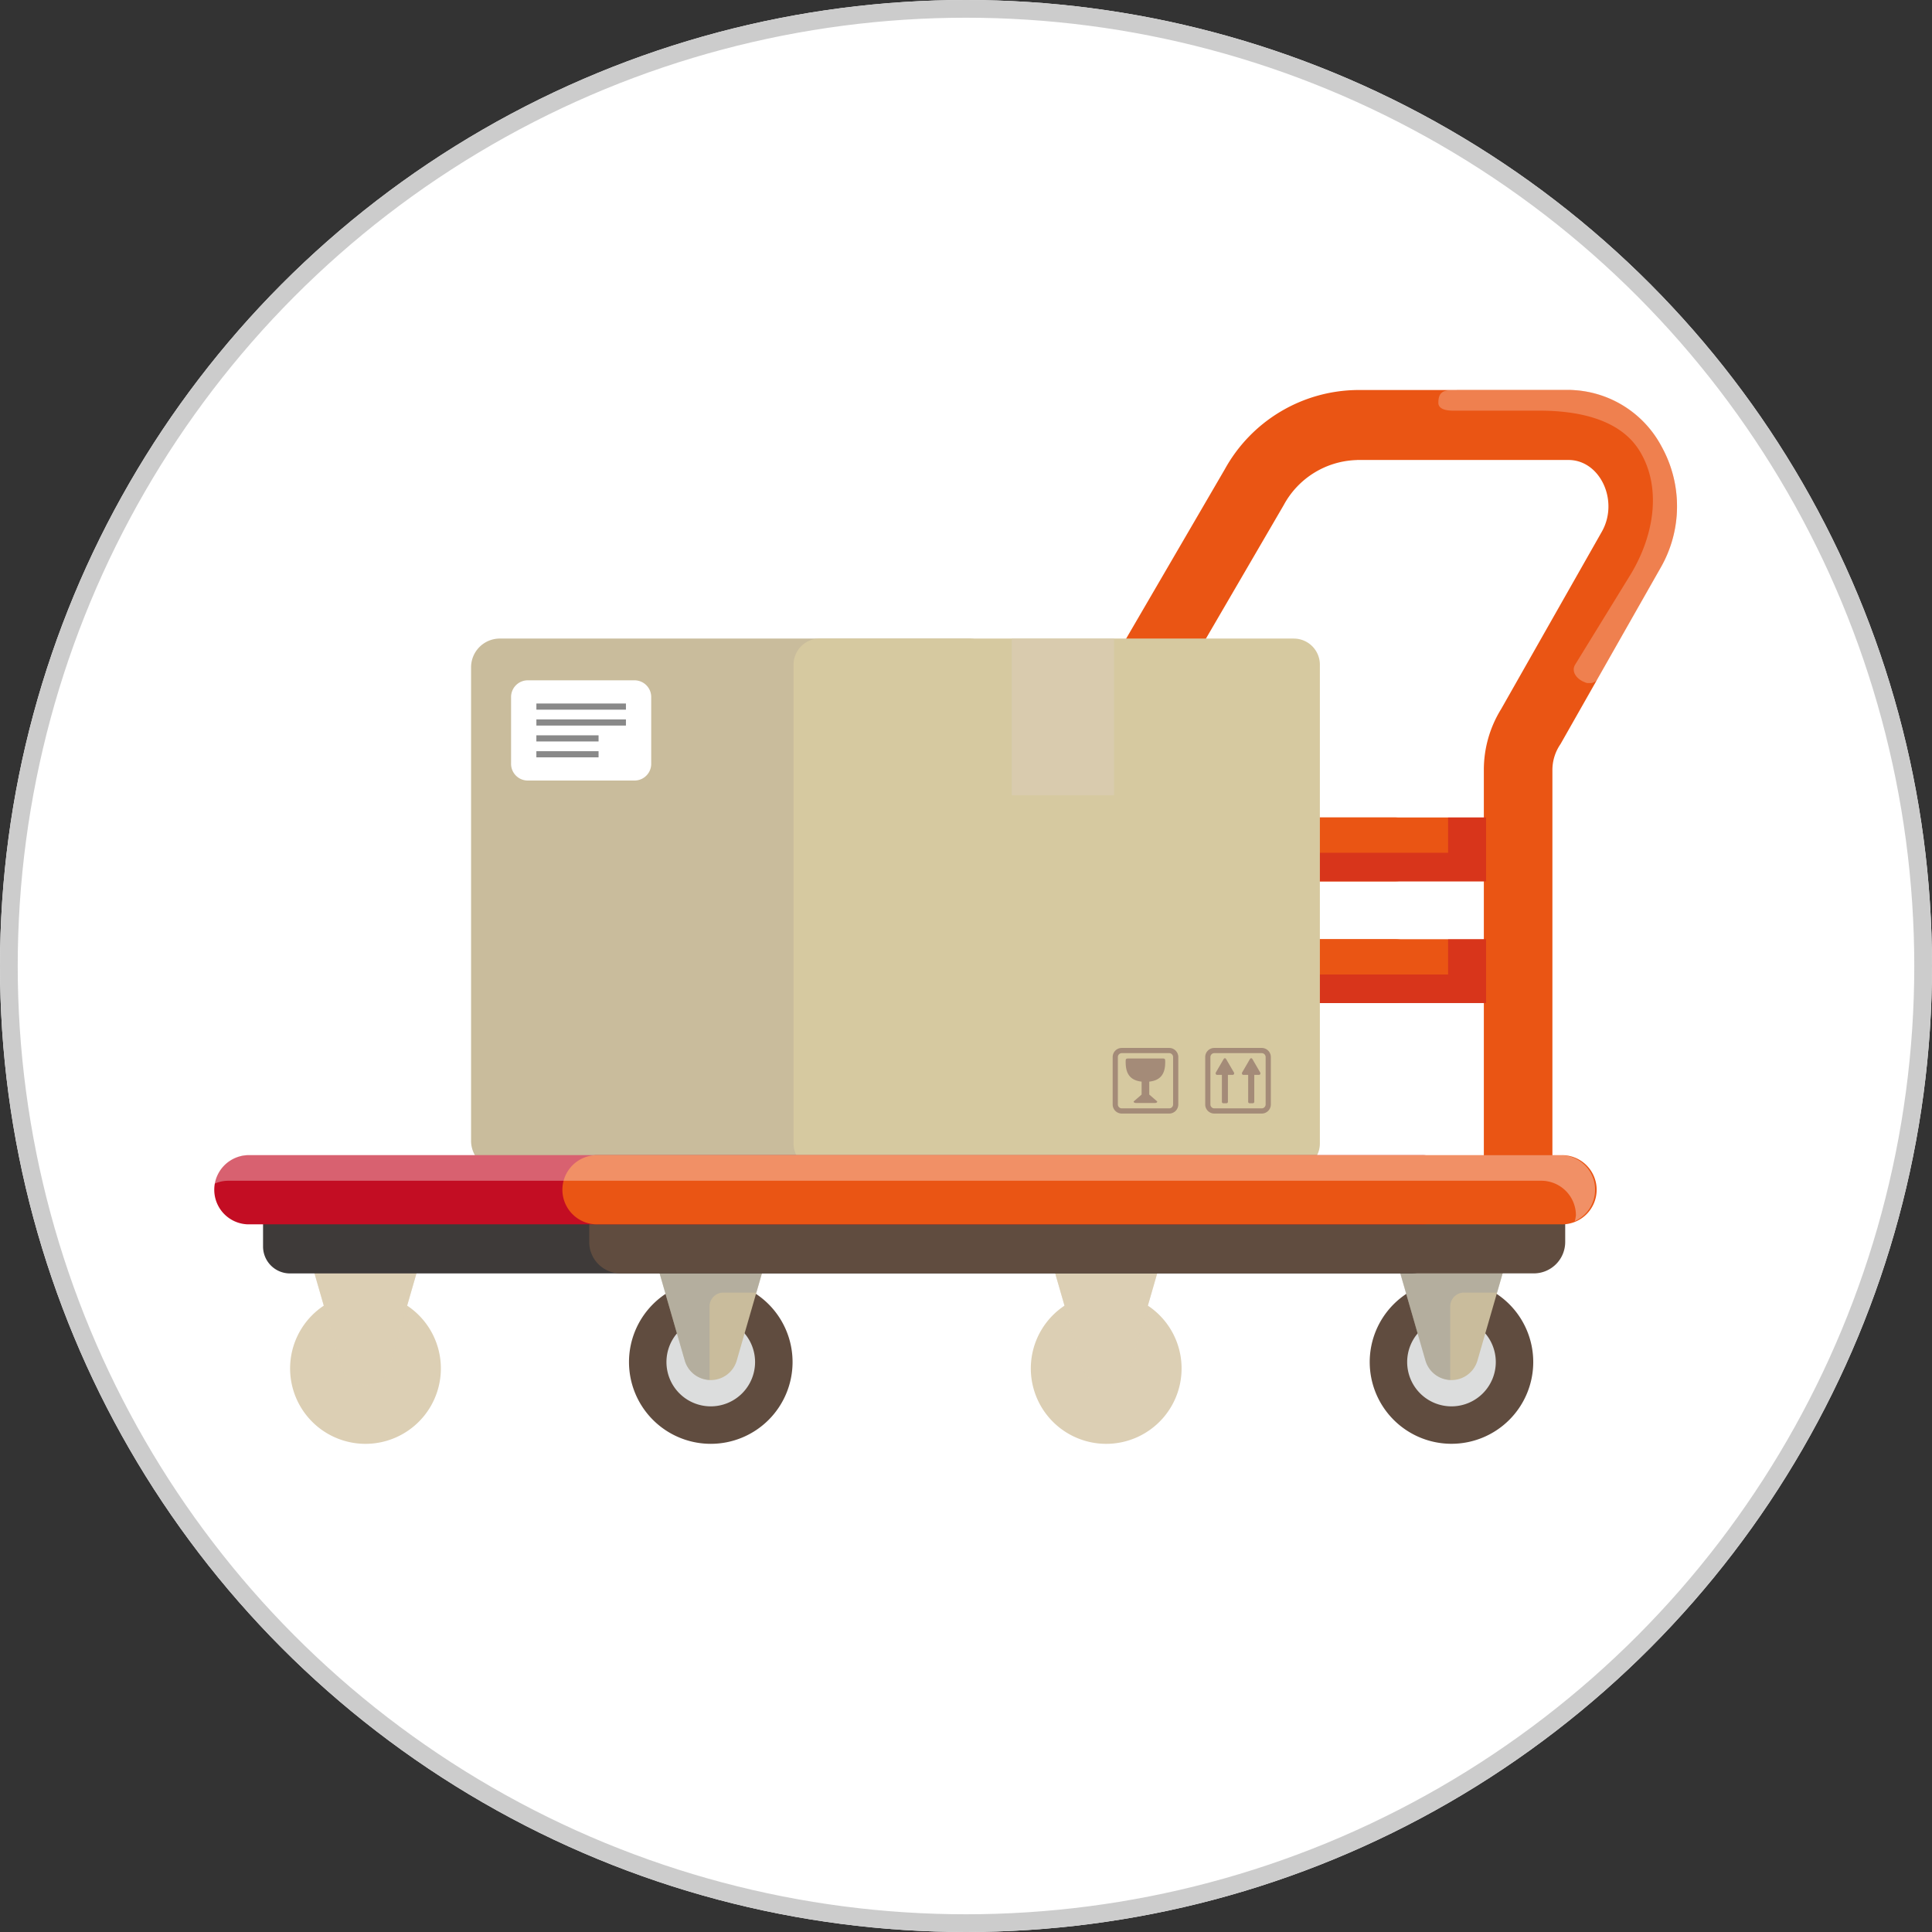 <svg xmlns="http://www.w3.org/2000/svg" xmlns:xlink="http://www.w3.org/1999/xlink" width="109" height="109" viewBox="0 0 109 109">
  <rect x="0" y="0" width="109" height="109" fill="#333333" stroke="none"/>
  <defs>
    <clipPath id="clip-path">
      <rect id="長方形_1369" data-name="長方形 1369" width="82.614" height="59.457" fill="none"/>
    </clipPath>
    <clipPath id="clip-path-2">
      <rect id="長方形_1368" data-name="長方形 1368" width="82.614" height="59.457" transform="translate(0 0)" fill="none"/>
    </clipPath>
    <clipPath id="clip-path-3">
      <rect id="長方形_1353" data-name="長方形 1353" width="6.06" height="8.438" transform="translate(5.589 47.705)" fill="none"/>
    </clipPath>
    <clipPath id="clip-path-4">
      <rect id="長方形_1354" data-name="長方形 1354" width="20.747" height="3.605" transform="translate(51.096 30.989)" fill="none"/>
    </clipPath>
    <clipPath id="clip-path-5">
      <rect id="長方形_1355" data-name="長方形 1355" width="20.746" height="3.605" transform="translate(51.096 24.121)" fill="none"/>
    </clipPath>
    <clipPath id="clip-path-6">
      <rect id="長方形_1357" data-name="長方形 1357" width="5.774" height="8.843" transform="translate(45.081 14.026)" fill="none"/>
    </clipPath>
    <clipPath id="clip-path-7">
      <rect id="長方形_1358" data-name="長方形 1358" width="8.923" height="3.702" transform="translate(50.775 37.123)" fill="none"/>
    </clipPath>
    <clipPath id="clip-path-8">
      <rect id="長方形_1363" data-name="長方形 1363" width="6.574" height="9.142" transform="translate(66.604 46.709)" fill="none"/>
    </clipPath>
    <clipPath id="clip-path-9">
      <rect id="長方形_1364" data-name="長方形 1364" width="6.06" height="8.438" transform="translate(47.379 47.705)" fill="none"/>
    </clipPath>
    <clipPath id="clip-path-10">
      <rect id="長方形_1365" data-name="長方形 1365" width="6.574" height="9.142" transform="translate(24.814 46.709)" fill="none"/>
    </clipPath>
    <clipPath id="clip-path-11">
      <rect id="長方形_1366" data-name="長方形 1366" width="77.927" height="3.721" transform="translate(0.066 43.174)" fill="none"/>
    </clipPath>
    <clipPath id="clip-path-12">
      <rect id="長方形_1367" data-name="長方形 1367" width="13.465" height="16.537" transform="translate(69.149 0)" fill="none"/>
    </clipPath>
  </defs>
  <g id="top-service01-slider08" transform="translate(-973 -1176)">
    <g id="楕円形_17" data-name="楕円形 17" transform="translate(973 1176)" fill="#fff" stroke="#ccc" stroke-width="1">
      <circle cx="54.5" cy="54.5" r="54.5" stroke="none"/>
      <circle cx="54.5" cy="54.5" r="54" fill="none"/>
    </g>
    <g id="グループ_2651" data-name="グループ 2651" transform="translate(985 1198)">
      <g id="グループ_2650" data-name="グループ 2650" clip-path="url(#clip-path)">
        <g id="グループ_2649" data-name="グループ 2649">
          <g id="グループ_2648" data-name="グループ 2648" clip-path="url(#clip-path-2)">
            <path id="パス_19981" data-name="パス 19981" d="M6.268,51.663,5.644,49.5a1.406,1.406,0,0,1,1.351-1.8h3.248a1.406,1.406,0,0,1,1.351,1.8l-.624,2.161a4.253,4.253,0,1,1-4.7,0" fill="#dccfb4"/>
            <g id="グループ_2620" data-name="グループ 2620" opacity="0.5" style="mix-blend-mode: multiply;isolation: isolate">
              <g id="グループ_2619" data-name="グループ 2619">
                <g id="グループ_2618" data-name="グループ 2618" clip-path="url(#clip-path-3)">
                  <path id="パス_19982" data-name="パス 19982" d="M5.872,48.266a1.4,1.4,0,0,1,1.123-.561h3.247a1.407,1.407,0,0,1,1.352,1.8L9.97,55.126a1.406,1.406,0,0,1-2.7,0L5.644,49.5a1.4,1.4,0,0,1,.228-1.235" fill="#dccfb4"/>
                </g>
              </g>
            </g>
            <path id="パス_19983" data-name="パス 19983" d="M53.437,27.726h19.7a.625.625,0,0,0,.625-.625V24.746a.625.625,0,0,0-.625-.625h-19.7a.625.625,0,0,0-.625.625V27.1a.625.625,0,0,0,.625.625" fill="#ea5514"/>
            <path id="パス_19984" data-name="パス 19984" d="M64.549,3.951h11.94c1.805,0,2.877,2.339,1.867,4.075L72.694,18a6.512,6.512,0,0,0-.978,3.459V45.752H52.889V21.46A7.47,7.47,0,0,1,53.723,18l6.7-11.5a4.838,4.838,0,0,1,4.13-2.545m0-3.951A8.646,8.646,0,0,0,57.1,4.477l-6.7,11.5a11.367,11.367,0,0,0-1.377,5.479V45.752A3.91,3.91,0,0,0,52.889,49.7H71.716a3.91,3.91,0,0,0,3.868-3.951V21.46a2.573,2.573,0,0,1,.456-1.478l5.641-9.937a6.96,6.96,0,0,0,.06-6.857A5.993,5.993,0,0,0,76.489,0Z" fill="#ea5514"/>
            <path id="パス_19985" data-name="パス 19985" d="M52.9,24.121H66.693a1.8,1.8,0,1,1,0,3.6H52.9a1.8,1.8,0,1,1,0-3.6" fill="#ea5514"/>
            <path id="パス_19986" data-name="パス 19986" d="M54.614,30.989H71.956a1.8,1.8,0,0,1,1.8,1.8h0a1.8,1.8,0,0,1-1.8,1.8H54.614a1.8,1.8,0,0,1-1.8-1.8h0a1.8,1.8,0,0,1,1.8-1.8" fill="#ea5514"/>
            <path id="パス_19987" data-name="パス 19987" d="M52.9,30.989H66.693a1.8,1.8,0,0,1,1.8,1.8h0a1.8,1.8,0,0,1-1.8,1.8H52.9a1.8,1.8,0,0,1-1.8-1.8h0a1.8,1.8,0,0,1,1.8-1.8" fill="#ea5514"/>
            <g id="グループ_2623" data-name="グループ 2623" opacity="0.45" style="mix-blend-mode: multiply;isolation: isolate">
              <g id="グループ_2622" data-name="グループ 2622">
                <g id="グループ_2621" data-name="グループ 2621" clip-path="url(#clip-path-4)">
                  <path id="パス_19988" data-name="パス 19988" d="M52.047,31.243a1.759,1.759,0,0,0,1.492,1.679,1.681,1.681,0,0,0,.284.057H69.7v-1.99h2.143v3.605H52.9a1.622,1.622,0,0,1-.287-.058A1.778,1.778,0,0,1,51.1,32.792a1.746,1.746,0,0,1,.951-1.549" fill="#c30d23"/>
                </g>
              </g>
            </g>
            <g id="グループ_2626" data-name="グループ 2626" opacity="0.45" style="mix-blend-mode: multiply;isolation: isolate">
              <g id="グループ_2625" data-name="グループ 2625">
                <g id="グループ_2624" data-name="グループ 2624" clip-path="url(#clip-path-5)">
                  <path id="パス_19989" data-name="パス 19989" d="M52.047,24.375a1.759,1.759,0,0,0,1.492,1.679,1.681,1.681,0,0,0,.284.057H69.7v-1.99h2.143v3.6H52.9a1.622,1.622,0,0,1-.287-.058A1.778,1.778,0,0,1,51.1,25.924a1.746,1.746,0,0,1,.951-1.549" fill="#c30d23"/>
                </g>
              </g>
            </g>
            <path id="パス_19990" data-name="パス 19990" d="M42.648,14.026H16.2a1.623,1.623,0,0,0-1.623,1.623V42.364A1.623,1.623,0,0,0,16.2,43.987H42.648a1.623,1.623,0,0,0,1.623-1.623V15.649a1.623,1.623,0,0,0-1.623-1.623" fill="#c9bc9c"/>
            <path id="パス_19991" data-name="パス 19991" d="M60.992,14.026H34.244A1.473,1.473,0,0,0,32.771,15.5V42.514a1.474,1.474,0,0,0,1.473,1.473H60.992a1.474,1.474,0,0,0,1.473-1.473V15.5a1.473,1.473,0,0,0-1.473-1.473" fill="#d6c9a0"/>
            <g id="グループ_2629" data-name="グループ 2629" opacity="0.8" style="mix-blend-mode: multiply;isolation: isolate">
              <g id="グループ_2628" data-name="グループ 2628">
                <g id="グループ_2627" data-name="グループ 2627" clip-path="url(#clip-path-6)">
                  <rect id="長方形_1356" data-name="長方形 1356" width="5.774" height="8.843" transform="translate(45.081 14.026)" fill="#d9ccb1"/>
                </g>
              </g>
            </g>
            <g id="グループ_2632" data-name="グループ 2632" style="mix-blend-mode: multiply;isolation: isolate">
              <g id="グループ_2631" data-name="グループ 2631">
                <g id="グループ_2630" data-name="グループ 2630" clip-path="url(#clip-path-7)">
                  <path id="パス_19992" data-name="パス 19992" d="M53.619,37.718H51.633c-.063,0-.114.027-.118.061a1.151,1.151,0,0,0-.007.126c0,.485.11,1.034.9,1.118v.73l-.429.372a.042.042,0,0,0,0,.07.2.2,0,0,0,.12.034h1.05a.2.2,0,0,0,.12-.034.043.043,0,0,0,0-.07l-.43-.372v-.73c.793-.084.9-.633.9-1.118a1.167,1.167,0,0,0-.008-.126c0-.034-.055-.061-.117-.061" fill="#a48b78"/>
                  <path id="パス_19993" data-name="パス 19993" d="M53.964,37.123H51.288a.513.513,0,0,0-.513.513v2.676a.513.513,0,0,0,.513.513h2.676a.513.513,0,0,0,.513-.513V37.636a.513.513,0,0,0-.513-.513m.22,3.189a.221.221,0,0,1-.22.22H51.288a.221.221,0,0,1-.22-.22V37.636a.221.221,0,0,1,.22-.22h2.676a.221.221,0,0,1,.22.22Z" fill="#a48b78"/>
                  <path id="パス_19994" data-name="パス 19994" d="M57.17,37.741a.075.075,0,0,0-.129,0l-.446.768a.1.1,0,0,0,0,.089.075.075,0,0,0,.068.045h.274v1.514a.082.082,0,0,0,.076.087H57.2a.082.082,0,0,0,.077-.087V38.643h.274a.075.075,0,0,0,.067-.045.094.094,0,0,0,0-.089Z" fill="#a48b78"/>
                  <path id="パス_19995" data-name="パス 19995" d="M58.653,37.741a.075.075,0,0,0-.129,0l-.446.768a.1.1,0,0,0,0,.089.075.075,0,0,0,.067.045h.274v1.514a.083.083,0,0,0,.077.087h.191a.082.082,0,0,0,.077-.087V38.643h.274A.075.075,0,0,0,59.1,38.6a.1.1,0,0,0,0-.089Z" fill="#a48b78"/>
                  <path id="パス_19996" data-name="パス 19996" d="M59.185,37.123H56.509a.513.513,0,0,0-.513.513v2.676a.513.513,0,0,0,.513.513h2.676a.513.513,0,0,0,.513-.513V37.636a.513.513,0,0,0-.513-.513m.22,3.189a.221.221,0,0,1-.22.22H56.509a.221.221,0,0,1-.22-.22V37.636a.221.221,0,0,1,.22-.22h2.676a.221.221,0,0,1,.22.22Z" fill="#a48b78"/>
                </g>
              </g>
            </g>
            <path id="パス_19997" data-name="パス 19997" d="M23.828,16.383H17.746a.942.942,0,0,0-.912.969v3.715a.942.942,0,0,0,.912.969h6.082a.942.942,0,0,0,.912-.969V17.352a.942.942,0,0,0-.912-.969" fill="#fff"/>
            <rect id="長方形_1359" data-name="長方形 1359" width="5.052" height="0.347" transform="translate(18.262 18.588)" fill="#898989"/>
            <rect id="長方形_1360" data-name="長方形 1360" width="5.052" height="0.347" transform="translate(18.262 17.691)" fill="#898989"/>
            <rect id="長方形_1361" data-name="長方形 1361" width="3.509" height="0.347" transform="translate(18.261 19.485)" fill="#898989"/>
            <rect id="長方形_1362" data-name="長方形 1362" width="3.509" height="0.347" transform="translate(18.261 20.381)" fill="#898989"/>
            <path id="パス_19998" data-name="パス 19998" d="M65.277,54.844A4.613,4.613,0,1,0,69.89,50.23a4.613,4.613,0,0,0-4.613,4.614" fill="#604c3f"/>
            <path id="パス_19999" data-name="パス 19999" d="M67.39,54.844a2.5,2.5,0,1,0,2.5-2.5,2.5,2.5,0,0,0-2.5,2.5" fill="#dcdddd"/>
            <path id="パス_20000" data-name="パス 20000" d="M66.91,47.318a1.526,1.526,0,0,1,1.219-.609h3.523a1.527,1.527,0,0,1,1.466,1.949l-1.762,6.1a1.525,1.525,0,0,1-2.931,0l-1.761-6.1a1.525,1.525,0,0,1,.246-1.34" fill="#c9bc9c"/>
            <g id="グループ_2635" data-name="グループ 2635" opacity="0.5" style="mix-blend-mode: multiply;isolation: isolate">
              <g id="グループ_2634" data-name="グループ 2634">
                <g id="グループ_2633" data-name="グループ 2633" clip-path="url(#clip-path-8)">
                  <path id="パス_20001" data-name="パス 20001" d="M66.91,47.318a1.526,1.526,0,0,1,1.219-.609h3.523a1.527,1.527,0,0,1,1.466,1.949l-.655,2.267H70.6a.781.781,0,0,0-.781.781v4.145a1.519,1.519,0,0,1-1.4-1.091l-1.761-6.1a1.525,1.525,0,0,1,.246-1.34" fill="#9fa0a0"/>
                </g>
              </g>
            </g>
            <path id="パス_20002" data-name="パス 20002" d="M48.058,51.663,47.434,49.5a1.406,1.406,0,0,1,1.351-1.8h3.248a1.406,1.406,0,0,1,1.351,1.8l-.624,2.161a4.253,4.253,0,1,1-4.7,0" fill="#dccfb4"/>
            <g id="グループ_2638" data-name="グループ 2638" opacity="0.5" style="mix-blend-mode: multiply;isolation: isolate">
              <g id="グループ_2637" data-name="グループ 2637">
                <g id="グループ_2636" data-name="グループ 2636" clip-path="url(#clip-path-9)">
                  <path id="パス_20003" data-name="パス 20003" d="M47.661,48.266a1.408,1.408,0,0,1,1.124-.561h3.248a1.407,1.407,0,0,1,1.351,1.8L51.76,55.126a1.406,1.406,0,0,1-2.7,0L47.434,49.5a1.4,1.4,0,0,1,.227-1.235" fill="#dccfb4"/>
                </g>
              </g>
            </g>
            <path id="パス_20004" data-name="パス 20004" d="M23.487,54.844A4.614,4.614,0,1,0,28.1,50.23a4.613,4.613,0,0,0-4.613,4.614" fill="#604c3f"/>
            <path id="パス_20005" data-name="パス 20005" d="M25.6,54.844a2.5,2.5,0,1,0,2.5-2.5,2.5,2.5,0,0,0-2.5,2.5" fill="#dcdddd"/>
            <path id="パス_20006" data-name="パス 20006" d="M25.12,47.318a1.526,1.526,0,0,1,1.219-.609h3.523a1.527,1.527,0,0,1,1.466,1.949l-1.762,6.1a1.525,1.525,0,0,1-2.931,0l-1.762-6.1a1.529,1.529,0,0,1,.247-1.34" fill="#c9bc9c"/>
            <g id="グループ_2641" data-name="グループ 2641" opacity="0.5" style="mix-blend-mode: multiply;isolation: isolate">
              <g id="グループ_2640" data-name="グループ 2640">
                <g id="グループ_2639" data-name="グループ 2639" clip-path="url(#clip-path-10)">
                  <path id="パス_20007" data-name="パス 20007" d="M25.12,47.318a1.526,1.526,0,0,1,1.219-.609h3.523a1.527,1.527,0,0,1,1.466,1.949l-.655,2.267h-1.86a.781.781,0,0,0-.781.781v4.145a1.519,1.519,0,0,1-1.4-1.091l-1.761-6.1a1.525,1.525,0,0,1,.246-1.34" fill="#9fa0a0"/>
                </g>
              </g>
            </g>
            <path id="パス_20008" data-name="パス 20008" d="M4.36,45.3H67.624a1.52,1.52,0,0,1,1.519,1.519v1.507a1.52,1.52,0,0,1-1.519,1.519H4.36a1.519,1.519,0,0,1-1.519-1.519V46.816A1.519,1.519,0,0,1,4.36,45.3" fill="#3e3a39"/>
            <path id="パス_20009" data-name="パス 20009" d="M23.014,45.3h51.52a1.772,1.772,0,0,1,1.772,1.771v1a1.772,1.772,0,0,1-1.772,1.771H23.014a1.771,1.771,0,0,1-1.771-1.771v-1A1.771,1.771,0,0,1,23.014,45.3" fill="#604c3f"/>
            <path id="パス_20010" data-name="パス 20010" d="M1.952,43.174H68.163a1.952,1.952,0,1,1,0,3.9H1.952a1.952,1.952,0,0,1,0-3.9" fill="#c30d23"/>
            <path id="パス_20011" data-name="パス 20011" d="M21.77,43.174H76.04a1.952,1.952,0,1,1,0,3.9H21.77a1.952,1.952,0,1,1,0-3.9" fill="#ea5514"/>
            <g id="グループ_2644" data-name="グループ 2644" opacity="0.35">
              <g id="グループ_2643" data-name="グループ 2643">
                <g id="グループ_2642" data-name="グループ 2642" clip-path="url(#clip-path-11)">
                  <path id="パス_20012" data-name="パス 20012" d="M76.911,46.569a1.953,1.953,0,0,0-1.953-1.953H.871a1.925,1.925,0,0,0-.806.184,1.928,1.928,0,0,1,1.887-1.626H76.04a1.947,1.947,0,0,1,.805,3.722,1.9,1.9,0,0,0,.066-.327" fill="#fff"/>
                </g>
              </g>
            </g>
            <g id="グループ_2647" data-name="グループ 2647" opacity="0.25">
              <g id="グループ_2646" data-name="グループ 2646">
                <g id="グループ_2645" data-name="グループ 2645" clip-path="url(#clip-path-12)">
                  <path id="パス_20013" data-name="パス 20013" d="M77.4,16.484c-.42-.149-.78-.585-.532-.988l3.153-5.127c1.379-2.316,1.681-4.949.5-6.9-1.1-1.83-3.5-2.3-5.659-2.3H69.983c-.3,0-.833-.047-.834-.446,0-.588.279-.721.834-.721h6.549a5.944,5.944,0,0,1,5.215,3.188,7,7,0,0,1-.06,6.857l-3.5,6.213a.612.612,0,0,1-.787.226" fill="#fff"/>
                </g>
              </g>
            </g>
          </g>
        </g>
      </g>
    </g>
  </g>
</svg>
